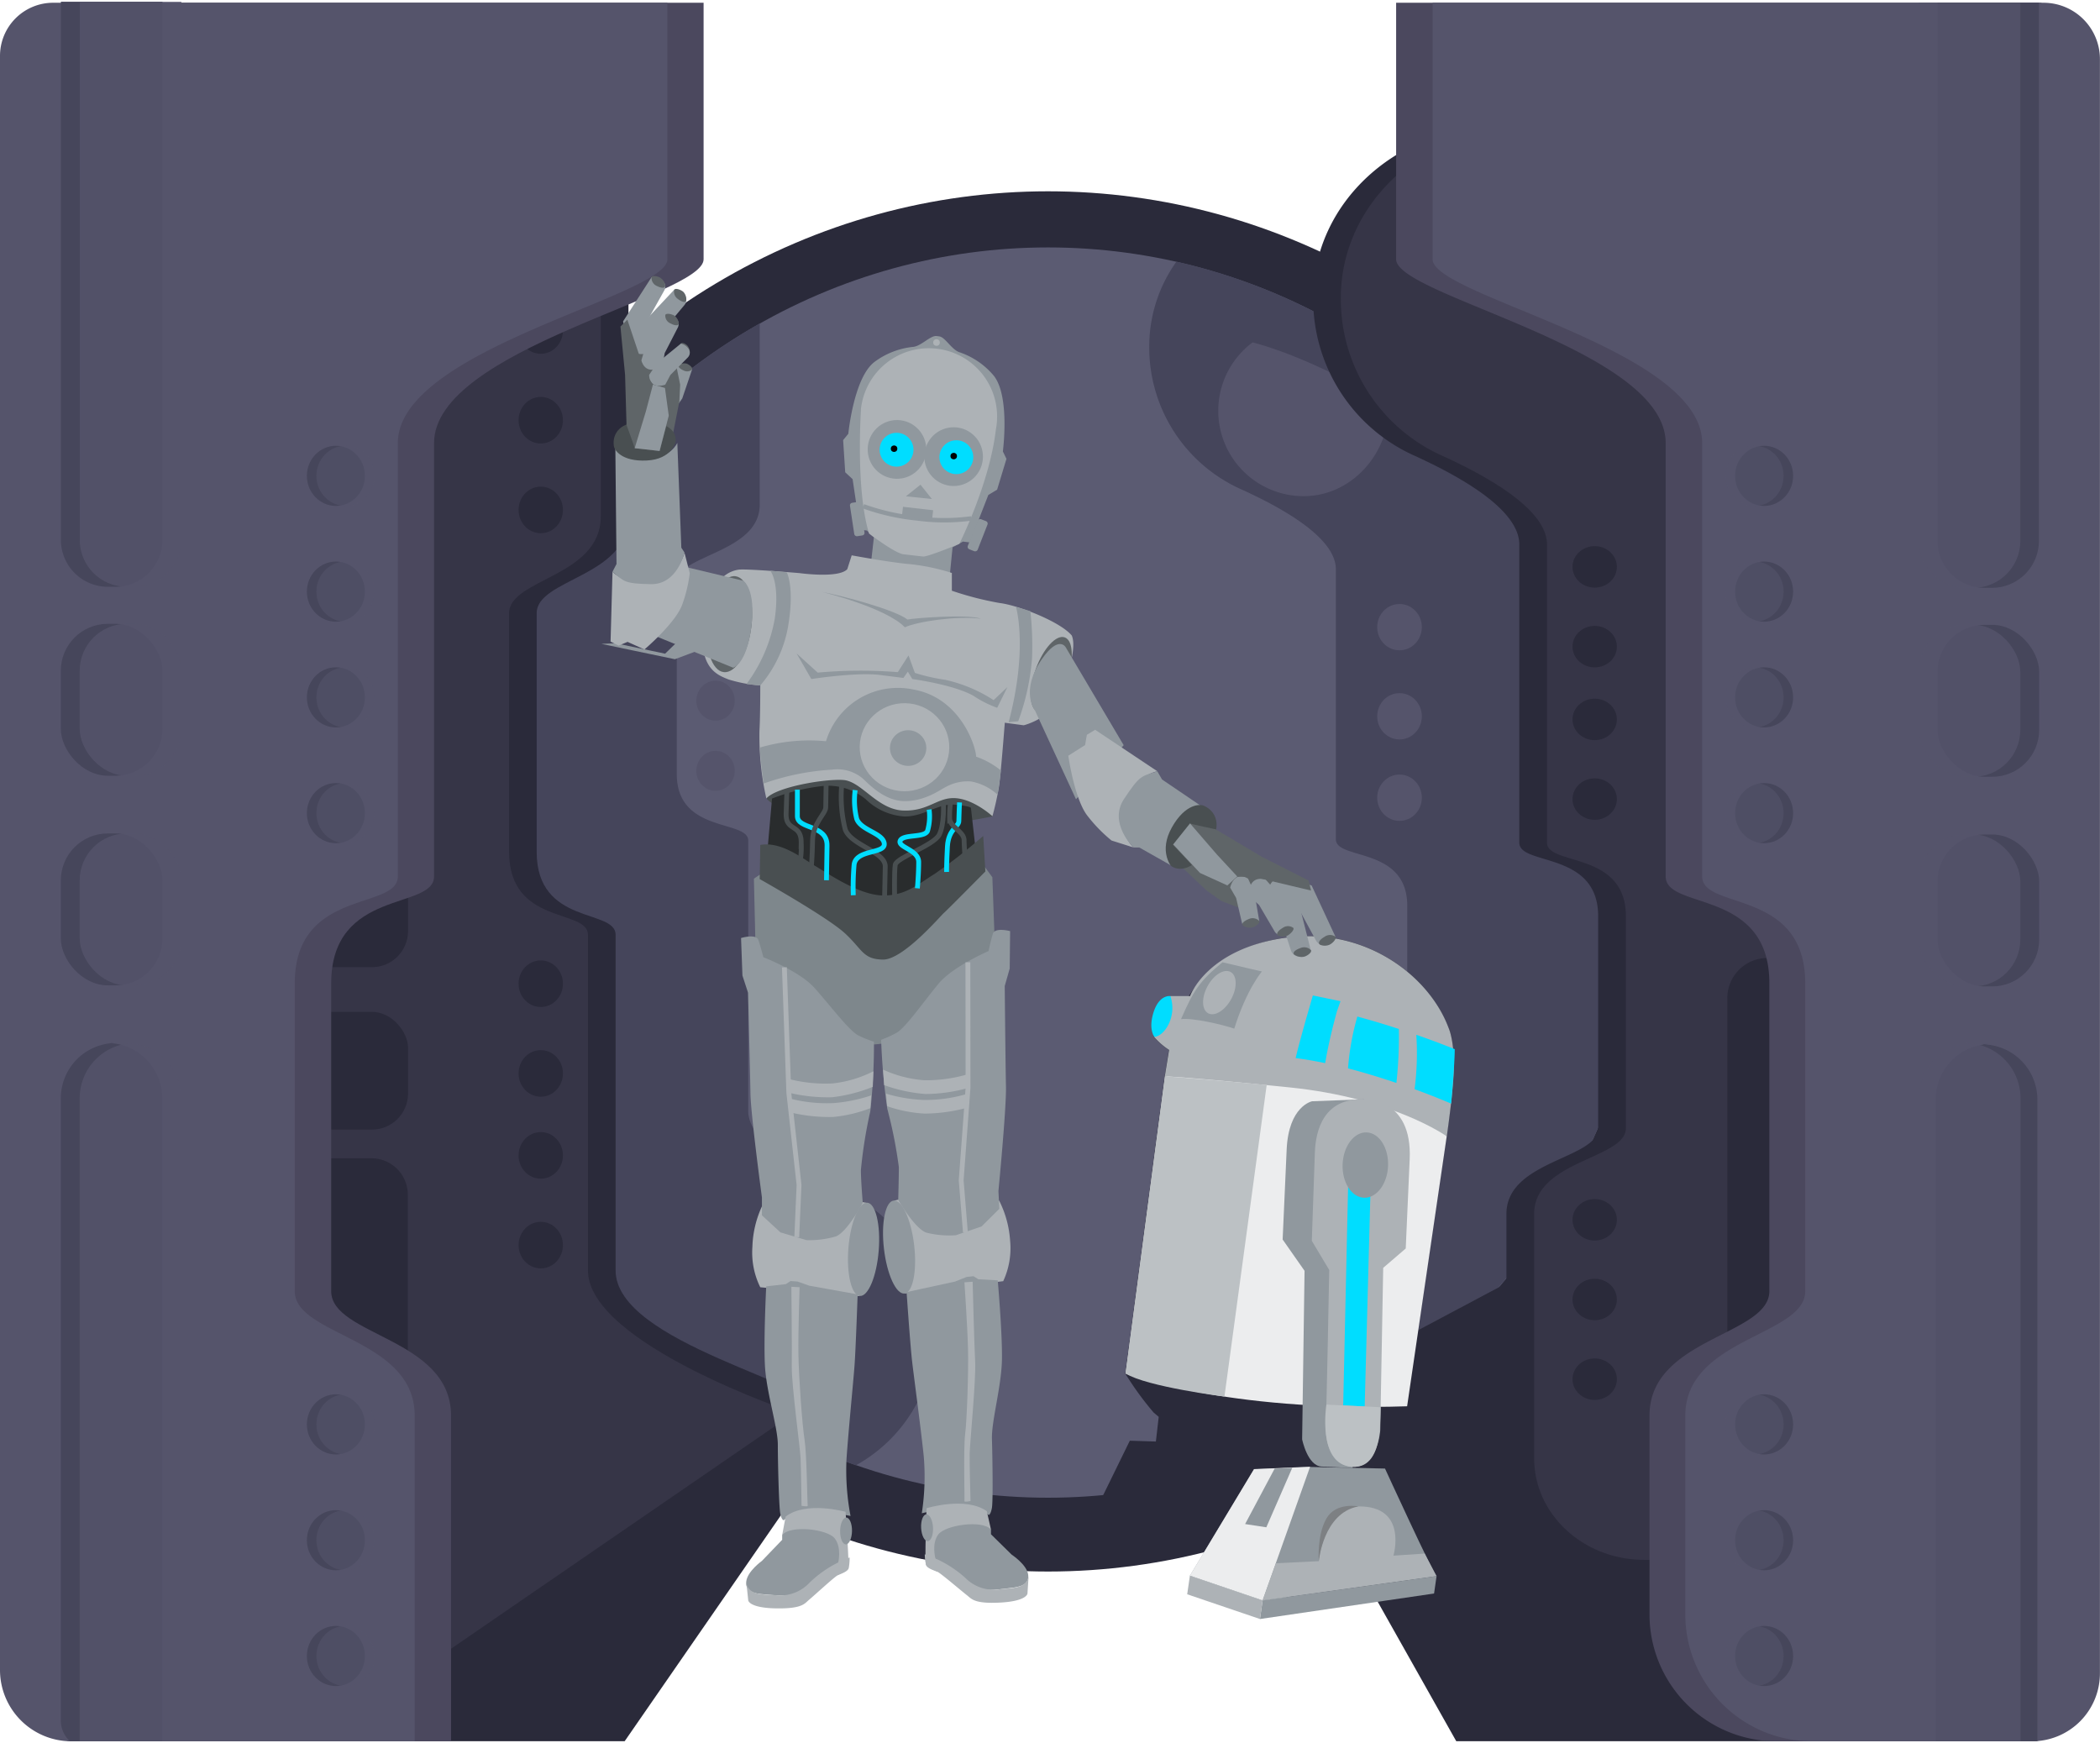 <svg xmlns="http://www.w3.org/2000/svg" viewBox="0 0 303.84 251.69" width="500" height="415">
  <defs>
    <style>
      .cls-1 {
        fill: #2a2a3a;
      }

      .cls-2 {
        fill: #5b5b72;
      }

      .cls-3 {
        fill: #45455b;
      }

      .cls-4 {
        fill: #363547;
      }

      .cls-5 {
        fill: #825333;
      }

      .cls-6 {
        fill: #4b485e;
      }

      .cls-7 {
        fill: #55546b;
      }

      .cls-8 {
        fill: #46465b;
      }

      .cls-9 {
        opacity: 0.57;
      }

      .cls-10 {
        opacity: 0.8;
      }

      .cls-11 {
        fill: #adb2b6;
      }

      .cls-12 {
        fill: #90989e;
      }

      .cls-13 {
        fill: #ecedee;
      }

      .cls-14 {
        fill: #7d8083;
      }

      .cls-15 {
        fill: #0df;
      }

      .cls-16 {
        fill: #bcc1c4;
      }

      .cls-17 {
        fill: #7e878c;
      }

      .cls-18, .cls-21, .cls-23, .cls-24 {
        fill: none;
        stroke-miterlimit: 10;
      }

      .cls-18 {
        stroke: #adb2b6;
      }

      .cls-18, .cls-23, .cls-24 {
        stroke-width: 0.7px;
      }

      .cls-19 {
        fill: #494f51;
      }

      .cls-20 {
        fill: #292c2d;
      }

      .cls-21 {
        stroke: #90989e;
        stroke-width: 0.64px;
      }

      .cls-22 {
        fill: #5f6568;
      }

      .cls-23 {
        stroke: #494f51;
      }

      .cls-24 {
        stroke: #0df;
      }
    </style>
  </defs>
  <g id="Capa_1" data-name="Capa 1">
    <ellipse class="cls-1" cx="151.63" cy="127.28" rx="96.25" ry="99.85"/>
    <ellipse class="cls-2" cx="151.63" cy="126" rx="87.19" ry="90.45"/>
    <path class="cls-3" d="M109.92,72.76V46.55C82.82,61.89,64.44,91.72,64.44,126c0,39.87,24.87,73.72,59.4,85.76a22.16,22.16,0,0,0,11.42-19h0a22.46,22.46,0,0,0-13-20.58c-6.91-3.09-14-7.33-14-11.69V121.38c0-3.07-10.34-1-10.34-9.64V84C97.92,80,109.92,79.78,109.92,72.76Z"/>
    <path class="cls-3" d="M170.21,37.61a21.11,21.11,0,0,0-3.93,12.23h0a22.47,22.47,0,0,0,13,20.57c6.91,3.1,14,7.34,14,11.7v39.07c0,3.07,10.33,1,10.33,9.64v27.76c0,4-12,4.2-12,11.21v32a12.37,12.37,0,0,0,.73,4.17c27.63-15.17,46.46-45.3,46.46-80C238.81,82.66,209.43,46.47,170.21,37.61Z"/>
    <path class="cls-1" d="M90.38,251.68l28.54-41.27v-6.23c0-4.12-29.85-10-29.85-20.61V135c0-3.82-11.42-1.3-11.42-12V88.47c0-5,13.28-5.22,13.28-13.94V34.69c0-9.13-7.14-16.54-15.94-16.54H37.52V251.68Z"/>
    <path class="cls-4" d="M45.78,251.68l69.14-47.5s-29.85-10-29.85-20.61V135c0-3.82-11.41-1.3-11.41-12V88.47c0-5,13.26-5.23,13.26-14V34.69c0-9.13-7.14-16.54-15.94-16.54H33.51V251.68Z"/>
    <ellipse class="cls-1" cx="78.24" cy="179.9" rx="3.21" ry="3.37"/>
    <ellipse class="cls-1" cx="78.24" cy="166.92" rx="3.21" ry="3.37"/>
    <ellipse class="cls-1" cx="78.24" cy="155.06" rx="3.21" ry="3.37"/>
    <ellipse class="cls-1" cx="78.24" cy="142.08" rx="3.21" ry="3.37"/>
    <ellipse class="cls-1" cx="78.24" cy="73.53" rx="3.21" ry="3.37"/>
    <ellipse class="cls-1" cx="78.24" cy="47.57" rx="3.21" ry="3.37"/>
    <ellipse class="cls-1" cx="78.24" cy="60.55" rx="3.21" ry="3.37"/>
    <path class="cls-1" d="M45.49,167.34h8.3A5.25,5.25,0,0,1,59,172.58h0v79.1H40.25v-79.1A5.25,5.25,0,0,1,45.49,167.34Z"/>
    <path class="cls-1" d="M52.89,116.19H46.37A6.15,6.15,0,0,1,40.22,110h0V18H59v92A6.15,6.15,0,0,1,52.89,116.19Z"/>
    <rect class="cls-1" x="40.26" y="122.65" width="18.78" height="17.04" rx="5.23"/>
    <rect class="cls-1" x="40.26" y="146.15" width="18.78" height="17.04" rx="5.23"/>
    <path class="cls-5" d="M132,132.86s.82-.33,1.21-.53a1.06,1.06,0,0,0,.46-1.17c-.14-.38-1.52,0-1.89.43A8.32,8.32,0,0,1,132,132.86Z"/>
    <path class="cls-6" d="M101.8.15V37.27c0,5.32-39,12.92-39,26.59v62.7c0,4.91-14.88,1.68-14.88,15.46v44.56c0,6.46,17.34,6.73,17.34,18v47.11H9.92l-4.71-2V1.29L9.66.15Z"/>
    <path class="cls-7" d="M96.56.15V37.27c0,5.32-39,12.92-39,26.59v62.7c0,4.93-14.91,1.68-14.91,15.46v44.56c0,6.46,17.35,6.73,17.35,18v47.11H10.33A10.32,10.32,0,0,1,0,241.36V7.85A7.69,7.69,0,0,1,7.68.15H96.56Z"/>
    <ellipse class="cls-8" cx="48.6" cy="68.6" rx="4.2" ry="4.35"/>
    <ellipse class="cls-8" cx="48.6" cy="85.35" rx="4.2" ry="4.35"/>
    <ellipse class="cls-8" cx="48.6" cy="100.65" rx="4.2" ry="4.35"/>
    <ellipse class="cls-8" cx="48.6" cy="117.4" rx="4.2" ry="4.35"/>
    <ellipse class="cls-8" cx="48.6" cy="205.84" rx="4.2" ry="4.35"/>
    <ellipse class="cls-8" cx="48.6" cy="239.35" rx="4.2" ry="4.35"/>
    <ellipse class="cls-8" cx="48.6" cy="222.6" rx="4.2" ry="4.35"/>
    <g class="cls-9">
      <ellipse class="cls-7" cx="49.98" cy="68.6" rx="4.2" ry="4.35"/>
      <ellipse class="cls-7" cx="49.98" cy="85.35" rx="4.2" ry="4.35"/>
      <ellipse class="cls-7" cx="49.98" cy="100.65" rx="4.2" ry="4.35"/>
      <ellipse class="cls-7" cx="49.98" cy="117.4" rx="4.2" ry="4.35"/>
      <ellipse class="cls-7" cx="49.98" cy="205.84" rx="4.2" ry="4.35"/>
      <ellipse class="cls-7" cx="49.98" cy="239.35" rx="4.2" ry="4.35"/>
      <ellipse class="cls-7" cx="49.98" cy="222.6" rx="4.2" ry="4.35"/>
    </g>
    <path class="cls-8" d="M8.8,0H23.51V77.85a6.79,6.79,0,0,1-6.8,6.8h-1.1a6.79,6.79,0,0,1-6.8-6.8h0V0Z"/>
    <path class="cls-8" d="M16.64,150.66h-1a8,8,0,0,1,7.84,8.13v92.89H10.13a4,4,0,0,1-1.33-3V158.79A8,8,0,0,1,16.64,150.66Z"/>
    <rect class="cls-8" x="8.8" y="120.34" width="14.71" height="21.98" rx="6.79"/>
    <rect class="cls-8" x="8.8" y="90.01" width="14.71" height="21.98" rx="6.79"/>
    <g class="cls-10">
      <path class="cls-7" d="M11.53,0H26.24V77.85a6.79,6.79,0,0,1-6.8,6.8h-1.1a6.79,6.79,0,0,1-6.8-6.8h0V0Z"/>
      <path class="cls-7" d="M19.37,150.66h-1a8,8,0,0,1,7.84,8.13v92.89H11.53V158.79A8,8,0,0,1,19.37,150.66Z"/>
      <rect class="cls-7" x="11.53" y="120.34" width="14.71" height="21.98" rx="6.79"/>
      <rect class="cls-7" x="11.53" y="90.01" width="14.71" height="21.98" rx="6.79"/>
    </g>
    <path class="cls-7" d="M200.92,58.17c.26,6.81-5,13.1-11.84,13.36a12.35,12.35,0,0,1-7.85-22.24C190.29,51.66,200.92,58.17,200.92,58.17Z"/>
    <polygon class="cls-1" points="183.65 203.66 210.7 251.68 262.21 251.68 218 185.4 183.65 203.66"/>
    <path class="cls-1" d="M200.39,212.23l6.1,16.84-18.31,2.4-10.86-3.24,2.39-4.93-13.79,1.61-9.21-2.9,6.76-13.81,3.77.12.41-3.57-.74-.63a44.6,44.6,0,0,1-4.1-5.64l5.7-43,.61-3.82a10.11,10.11,0,0,1-2.13-1.84,4.21,4.21,0,0,1,0-2.76,10.06,10.06,0,0,1,2.33-3.19l2.1,1.13s3.17-8,14.63-9.59,20.73,5.51,23.53,13.08c0,0,.94,2,.74,6.47s-1.52,12.41-1.52,12.41l-5.25,35.85-2.07,2.16-.09.53s-1.81,1.17-2.74,6.1Z"/>
    <path class="cls-11" d="M169.15,151.66a10.11,10.11,0,0,1-2.13-1.84,10,10,0,0,1,.23-3.69,4.47,4.47,0,0,1,2.09-2.26h2.84s2.42-6.87,13.88-8.45,20.74,5.51,23.54,13.08c0,0,.93,2,.73,6.47-.12,2.66-.62,6.5-1,9.2l-40.8-8.7Z"/>
    <path class="cls-12" d="M207.85,227.79c-.32,0-7.46-15.56-7.46-15.56L189.55,212l-8.11.34-9.29,15.42,10.53,3.58Z"/>
    <polygon class="cls-13" points="189.55 211.97 182.68 231.31 172.16 227.73 181.44 212.31 189.55 211.97"/>
    <polygon class="cls-12" points="186.97 212.13 183.22 220.73 180.15 220.26 184.42 212.24 186.97 212.13"/>
    <path class="cls-11" d="M206.13,224.53l-4.52.3s2.13-7.21-5.07-7.12c-5,.2-5.73,7.92-5.73,7.92l-6.21.3-1.92,5.38,25.17-3.52Z"/>
    <path class="cls-14" d="M196.54,217.71s-3.24-.67-4.63,1.75-1.1,6.17-1.1,6.17S191.45,218.64,196.54,217.71Z"/>
    <polygon class="cls-12" points="207.85 227.79 207.49 230.31 182.3 234 182.68 231.31 207.85 227.79"/>
    <polygon class="cls-11" points="182.3 234 171.77 230.42 172.16 227.73 182.68 231.31 182.3 234"/>
    <path class="cls-13" d="M209.32,164.16s-7.73-5.55-22.76-7.08-18-1.6-18-1.6l-5.7,43s14.28,5.59,40.73,4.74C205,193.59,209.32,164.16,209.32,164.16Z"/>
    <path class="cls-12" d="M197.38,158.8l-7.54.29s-3.4.66-3.68,7l-.58,13,3.17,4.53L188.4,208s.77,3.84,2.81,3.94l4.49.22L196,192.3l1.39-31.08Z"/>
    <path class="cls-11" d="M197.38,158.8s7-.3,6.58,8.7l-.57,12.89-3.26,2.8-.43,23.54s-.35,5.42-4,5.25-4-4.57-3.88-6.32.5-22.16.5-22.16l-2.52-4.22s.33-9.41.44-12.72S191.52,158.6,197.38,158.8Z"/>
    <polygon class="cls-15" points="198.27 172.78 197.45 203.25 194.34 203.1 195.05 171.51 198.27 172.78"/>
    <ellipse class="cls-12" cx="197.55" cy="168.33" rx="4.73" ry="3.29" transform="translate(21.19 358.74) rotate(-87.63)"/>
    <path class="cls-16" d="M199.76,203.36l-7.85-.38s-1.4,8.75,3.8,9C200,212.19,199.65,205.76,199.76,203.36Z"/>
    <path class="cls-16" d="M183.27,156.74l-6.11,45.08s-11.24-1.42-14.32-3.35l5.7-43S178.27,156.22,183.27,156.74Z"/>
    <path class="cls-15" d="M169.34,143.87a5.36,5.36,0,0,1-.18,3.9c-.92,2-2.15,2-2.15,2s-.91-1.17-.07-3.67S169.34,143.87,169.34,143.87Z"/>
    <path class="cls-12" d="M182.58,140.31s-2.22,2.57-4,8.27c-1.67-.57-5.86-1.57-7.7-1.38,1.75-4,2.62-5.46,6-8.22C179.47,139.6,182.58,140.31,182.58,140.31Z"/>
    <ellipse class="cls-11" cx="176.42" cy="143.37" rx="3.4" ry="1.95" transform="translate(-33.75 230) rotate(-61.5)"/>
    <path class="cls-15" d="M196.39,146.83c1.53.42,3.58,1,6,1.8a61.69,61.69,0,0,1-.35,7.81c-2.13-.72-4.53-1.47-7-2.11A36.78,36.78,0,0,1,196.39,146.83Z"/>
    <path class="cls-15" d="M191.73,153.57c-1.43-.3-2.86-.55-4.27-.73.58-2.57,2.49-9.06,2.49-9.06l4,.83-.51,1.45S192.36,149.83,191.73,153.57Z"/>
    <path class="cls-15" d="M204.92,149.47c1.75.61,3.62,1.3,5.56,2.08,0,2.26-.52,7.88-.52,7.88s-2.1-.92-5.29-2.09A40.59,40.59,0,0,0,204.92,149.47Z"/>
    <ellipse class="cls-7" cx="103.53" cy="90.03" rx="2.78" ry="2.89"/>
    <ellipse class="cls-7" cx="103.53" cy="101.13" rx="2.78" ry="2.89"/>
    <ellipse class="cls-7" cx="103.53" cy="111.28" rx="2.78" ry="2.89"/>
    <ellipse class="cls-7" cx="202.49" cy="90.49" rx="3.23" ry="3.35"/>
    <ellipse class="cls-7" cx="202.49" cy="103.39" rx="3.23" ry="3.35"/>
    <ellipse class="cls-7" cx="202.49" cy="115.17" rx="3.23" ry="3.35"/>
    <path class="cls-1" d="M217,18c-14.89,0-27,11.12-27,24.84h0a24.81,24.81,0,0,0,14.4,22.73C212,69,219.82,73.7,219.82,78.52v43.15c0,3.39,11.41,1.16,11.41,10.64V163c0,4.44-13.27,4.63-13.27,12.38v35.37c0,8.11,7.14,14.69,15.94,14.69h37.51V18Z"/>
    <path class="cls-4" d="M221,18c-14.89,0-27,11.12-27,24.84h0a24.81,24.81,0,0,0,14.4,22.73C216,69,223.83,73.7,223.83,78.52v43.15c0,3.39,11.41,1.16,11.41,10.64V163c0,4.44-13.27,4.63-13.27,12.38v35.37c0,8.11,7.13,14.69,15.94,14.69h37.5V18Z"/>
    <ellipse class="cls-1" cx="230.73" cy="81.77" rx="3.21" ry="3"/>
    <ellipse class="cls-1" cx="230.73" cy="93.31" rx="3.21" ry="3"/>
    <ellipse class="cls-1" cx="230.73" cy="103.84" rx="3.21" ry="3"/>
    <ellipse class="cls-1" cx="230.73" cy="115.37" rx="3.21" ry="3"/>
    <ellipse class="cls-1" cx="230.73" cy="176.24" rx="3.21" ry="3"/>
    <ellipse class="cls-1" cx="230.73" cy="199.3" rx="3.21" ry="3"/>
    <ellipse class="cls-1" cx="230.73" cy="187.77" rx="3.21" ry="3"/>
    <path class="cls-1" d="M263.73,92.93h-8.9A4.94,4.94,0,0,1,249.89,88h0V18h18.84V88a4.94,4.94,0,0,1-4.94,4.94Z"/>
    <path class="cls-1" d="M255.73,138.36h7.19a5.8,5.8,0,0,1,5.8,5.8v81.37h-18.8V144.16a5.8,5.8,0,0,1,5.8-5.8Z"/>
    <rect class="cls-1" x="249.94" y="117.49" width="18.78" height="15.13" rx="4.93"/>
    <rect class="cls-1" x="249.94" y="96.61" width="18.78" height="15.13" rx="4.93"/>
    <path class="cls-6" d="M202,.15V37.27c0,5.32,39,12.92,39,26.59v62.7C241,131.49,256,128.24,256,142v44.56c0,6.46-17.34,6.73-17.34,18v28.74h0A18.36,18.36,0,0,0,257,251.69h37a4.6,4.6,0,0,0,4.61-4.61V1.63L295.26.15Z"/>
    <path class="cls-7" d="M207.28.15V37.27c0,5.32,39,12.92,39,26.59v62.7c0,4.93,14.91,1.68,14.91,15.46v44.56c0,6.46-17.35,6.73-17.35,18v28.74h0a18.36,18.36,0,0,0,18.37,18.37H294a9.83,9.83,0,0,0,9.83-9.83V8.31A8.16,8.16,0,0,0,295.68.15h-88.4Z"/>
    <ellipse class="cls-8" cx="255.24" cy="68.6" rx="4.2" ry="4.35"/>
    <ellipse class="cls-8" cx="255.24" cy="85.35" rx="4.2" ry="4.35"/>
    <ellipse class="cls-8" cx="255.24" cy="100.65" rx="4.2" ry="4.35"/>
    <ellipse class="cls-8" cx="255.24" cy="117.4" rx="4.2" ry="4.35"/>
    <ellipse class="cls-8" cx="255.24" cy="205.84" rx="4.2" ry="4.35"/>
    <ellipse class="cls-8" cx="255.24" cy="239.35" rx="4.2" ry="4.35"/>
    <ellipse class="cls-8" cx="255.24" cy="222.6" rx="4.2" ry="4.35"/>
    <g class="cls-9">
      <ellipse class="cls-7" cx="253.86" cy="68.6" rx="4.2" ry="4.35"/>
      <ellipse class="cls-7" cx="253.86" cy="85.35" rx="4.2" ry="4.35"/>
      <ellipse class="cls-7" cx="253.86" cy="100.65" rx="4.2" ry="4.35"/>
      <ellipse class="cls-7" cx="253.86" cy="117.4" rx="4.2" ry="4.35"/>
      <ellipse class="cls-7" cx="253.86" cy="205.84" rx="4.2" ry="4.35"/>
      <ellipse class="cls-7" cx="253.86" cy="239.35" rx="4.2" ry="4.35"/>
      <ellipse class="cls-7" cx="253.86" cy="222.6" rx="4.2" ry="4.35"/>
    </g>
    <path class="cls-8" d="M288.23,84.8h-1.1a6.79,6.79,0,0,1-6.8-6.8V.15H295V78a6.79,6.79,0,0,1-6.8,6.8Z"/>
    <path class="cls-8" d="M286.92,150.81h1a8,8,0,0,0-7.84,8.14v92.73h14.7V159a8,8,0,0,0-7.86-8.14Z"/>
    <rect class="cls-8" x="280.33" y="120.49" width="14.71" height="21.98" rx="6.79"/>
    <rect class="cls-8" x="280.33" y="90.16" width="14.71" height="21.98" rx="6.79"/>
    <g class="cls-10">
      <path class="cls-7" d="M285.51,84.8h-1.1a6.79,6.79,0,0,1-6.8-6.8V.15h14.7V78a6.79,6.79,0,0,1-6.8,6.8Z"/>
      <path class="cls-7" d="M284.47,150.66h1a8,8,0,0,0-7.84,8.13v92.89h14.71V158.79a8,8,0,0,0-7.87-8.13Z"/>
      <rect class="cls-7" x="277.6" y="120.49" width="14.71" height="21.98" rx="6.79"/>
      <rect class="cls-7" x="277.6" y="90.16" width="14.71" height="21.98" rx="6.79"/>
    </g>
    <polygon class="cls-17" points="110.1 126.19 109.08 126.88 109.37 139.29 122.58 149.85 126.49 150.87 129.42 150.57 137.62 142.2 144.02 138.68 143.58 126.68 142.49 125.19 132.59 130.16 125.22 131.14 114.38 126.27 110.1 126.19"/>
    <path class="cls-11" d="M144.57,173.47a15.06,15.06,0,0,1,1.58,5.8,11.31,11.31,0,0,1-1,5.85l-14.28,1.78a14.26,14.26,0,0,0,1-7.16,17.42,17.42,0,0,0-2.5-6.27l1.16-.3Z"/>
    <path class="cls-12" d="M146.15,134.47s-2.2-.59-2.5.39-.62,2.5-.62,2.5-5.13,2.2-7.21,4.69-4.84,6.47-6.12,7.14a15.12,15.12,0,0,1-2.21,1,90.36,90.36,0,0,0,.89,10,65.45,65.45,0,0,1,1.67,8.43c0,1.57-.09,4.75-.09,4.75s2.39,4.16,4.08,4.73a13.58,13.58,0,0,0,4.26.37l3.71-1.26,2.58-2.56-.13-2.57s1.16-12,1.09-15.1-.18-14.57-.18-14.57l.72-2.52Z"/>
    <polyline class="cls-18" points="140.04 138.98 140.06 157.15 139.07 170.53 139.68 178.06"/>
    <path class="cls-11" d="M127.92,156.75a22.8,22.8,0,0,0,6,1.29,23.63,23.63,0,0,0,6.2-.89v-2a21.34,21.34,0,0,1-6.35.9,17.32,17.32,0,0,1-6-1.54Z"/>
    <path class="cls-11" d="M128.36,159.8a19.53,19.53,0,0,0,5.4,1.07A23.63,23.63,0,0,0,140,160v-2a21.4,21.4,0,0,1-6.36.9,22.35,22.35,0,0,1-5.44-.91Z"/>
    <ellipse class="cls-12" cx="130.08" cy="180.18" rx="2.2" ry="6.77" transform="translate(-19.96 16.25) rotate(-6.64)"/>
    <path class="cls-12" d="M144.36,185s.66,7.46.61,11.36-1.53,9-1.45,11.59.17,8.94,0,9.94-.46,1.07-.46,1.07a5.76,5.76,0,0,0-4.12-1.18,40.19,40.19,0,0,0-5.57.92,34.86,34.86,0,0,0,.28-8.29c-.43-4.09-1.39-11.22-1.67-13.6s-.81-10.11-.81-10.11l7-1.52,1.68-.67,1-.11.7.44Z"/>
    <path class="cls-11" d="M140.73,185.2s.22,8.89.36,11.54-.76,11.76-.79,13.27.12,6.92.12,6.92-.93.2-.88,0-.16-7.59.1-9.64.5-9,.42-12.3-.52-9.71-.52-9.71Z"/>
    <path class="cls-11" d="M142.78,218.4l.6,2.65s-3.27-.6-4.36-.25-3.44,2.25-3.48,3.36.1,3,.1,3-1.44-.61-1.66-1,.08-8.19.08-8.19S139.72,216.22,142.78,218.4Z"/>
    <ellipse class="cls-12" cx="134.13" cy="220.79" rx="0.86" ry="1.94" transform="translate(-11.74 7.58) rotate(-3.1)"/>
    <path class="cls-12" d="M143.38,221.05v.69l3,2.95s2.17,1.42,2.38,2.88-1.18,1.8-2.54,1.94-3.37.54-4.54.05-6.31-4.21-6.31-4.21-.65-2.22.39-3.59S142.13,219.62,143.38,221.05Z"/>
    <path class="cls-11" d="M148.82,227.86l-.16,2.46s-.08,1.09-3.92,1.3-4.18-.56-4.86-1.08-3.77-3.17-4.24-3.37-1.5-.48-1.66-1a7.89,7.89,0,0,1-.18-1.53l1.87.75a16.5,16.5,0,0,1,4,2.66,5.78,5.78,0,0,0,4.83,1.67C146.23,229.47,148.43,229.71,148.82,227.86Z"/>
    <path class="cls-19" d="M110.92,115.29s1.58,2.58,13,3.63a64.71,64.71,0,0,0,19.73-1.06s-1.17-4.41-13.12-6.09S111.64,112.33,110.92,115.29Z"/>
    <path class="cls-20" d="M111.08,122.35l.62-7.06a29.51,29.51,0,0,1,7.46-1.83,8.58,8.58,0,0,1,6.11,1.94,8.82,8.82,0,0,0,5.51,2.48c2.75.09,4.95-1.88,7.21-1.71s2.49.46,2.49.46l.62,5.53s-4.12,8.54-12.3,8.23-16.32-7.1-16.49-7.19S111.08,122.35,111.08,122.35Z"/>
    <path class="cls-12" d="M137.45,82.69A16.75,16.75,0,0,1,126,81.38l.49-4.32,11.39,1.31Z"/>
    <path class="cls-12" d="M139.32,78.11l1,.12L143,71.36l1.27-.76,1.35-4.46-.52-1.07s1.07-8.07-1.35-11a11.06,11.06,0,0,0-4.86-3.33c-1.18-.33-2.12-2.22-3-2.32l-.39-.05c-.91-.1-2.26,1.53-3.48,1.58a11.28,11.28,0,0,0-5.5,2.17c-3,2.28-3.78,10.39-3.78,10.39l-.75.92.3,4.65,1.07,1,1.09,7.31,1,.12s2.82,3.18,5.23,3.45S134.92,80.73,139.32,78.11Z"/>
    <path class="cls-11" d="M144.16,61.47A9.88,9.88,0,1,0,124.56,59l0,.24s-.76,11.39,1.18,17.71c1.44,1.08,4,2.89,5,3l2.81.32c.65.08,5.25-1.83,5.25-1.83s4.39-8.73,5.29-16.56h0Z"/>
    <path class="cls-21" d="M124.92,73a32.23,32.23,0,0,0,7.82,1.76,29,29,0,0,0,7.78,0"/>
    <rect class="cls-12" x="132.07" y="71.81" width="1.36" height="4.39" transform="translate(44.11 197.46) rotate(-83.46)"/>
    <polygon class="cls-12" points="134.83 71.95 133.18 69.88 131.07 71.56 134.83 71.95"/>
    <ellipse class="cls-12" cx="129.77" cy="64.77" rx="4.25" ry="4.24" transform="translate(62.42 193.22) rotate(-88.85)"/>
    <circle class="cls-15" cx="129.72" cy="64.82" r="2.45"/>
    <ellipse class="cls-12" cx="137.98" cy="65.82" rx="4.25" ry="4.24" transform="translate(69.76 202.63) rotate(-89)"/>
    <circle class="cls-15" cx="138.37" cy="65.9" r="2.45"/>
    <circle cx="129.36" cy="64.67" r="0.47"/>
    <circle cx="137.99" cy="65.74" r="0.47"/>
    <rect class="cls-12" x="123.28" y="72.42" width="1.5" height="4.89" rx="0.36" transform="translate(-9.82 19.43) rotate(-8.62)"/>
    <rect class="cls-12" x="139.12" y="76.42" width="4.67" height="1.53" rx="0.37" transform="translate(18.12 180.9) rotate(-68.68)"/>
    <circle class="cls-11" cx="135.5" cy="49.31" r="0.48"/>
    <path class="cls-11" d="M122.59,82.1l.64-2s5.71,1.06,8.49,1.28a30.66,30.66,0,0,1,6,1.27v2.57A45.93,45.93,0,0,0,144.64,87c2.6.3,8.73,2.67,10.43,4.7.67,1.58-.27,4.84-1.57,8.53-1.21,3.44-5.38,4.46-5.38,4.46l-2.74-.37s-.56,7.38-.85,9.29a42.94,42.94,0,0,1-.94,4.24s-2.57-2.39-5.26-2.61-3.94,1.93-7.67,1.78-6-4.2-8.61-4.41-9.75,1-11.17,2.67a41.07,41.07,0,0,1-1-9.76c.13-2.25.12-6.6.12-6.6a20.43,20.43,0,0,1-4.59-.86c-1.56-.64-4.49-1.56-3.6-8.24s4-7.5,5.09-7.65,8.76.5,8.76.5S121.35,83.47,122.59,82.1Z"/>
    <ellipse class="cls-22" cx="105.55" cy="90.06" rx="6.99" ry="3.18" transform="translate(3.35 183.9) rotate(-83.03)"/>
    <ellipse class="cls-22" cx="152.1" cy="97.34" rx="5.72" ry="2.38" transform="translate(8.71 207.11) rotate(-70.05)"/>
    <path class="cls-12" d="M111.45,82.32s1.4,1.69.65,6.93a22.36,22.36,0,0,1-4.1,9.48l2,.2a17.83,17.83,0,0,0,4.08-8.87c.87-5.51-.25-7.5-.25-7.5Z"/>
    <path class="cls-12" d="M118.92,85.39s9.23,2.25,12,5.12c1.75-.82,7.52-1.69,11-1.24-1.92-.69-9.65-.09-10.62.12C129.53,88,122.12,86,118.92,85.39Z"/>
    <path class="cls-12" d="M115.25,94.29,117.39,98s6.39-1,9.86-.6l3.46.44.64-.91L132,98s6,.8,8.87,2.44a15.59,15.59,0,0,0,3.41,1.72l1.48-3-2,1.89a21.29,21.29,0,0,0-7-2.94,27.37,27.37,0,0,1-4.39-1l-.92-2.53L129.9,97a69,69,0,0,0-11.59.07Z"/>
    <path class="cls-12" d="M109.92,107.92a25.27,25.27,0,0,1,9.59-.92,10.86,10.86,0,0,1,12.72-7.47c6.81,1.24,9,8.35,9,9.7a11.85,11.85,0,0,1,3.59,2c-.13,1.19-.48,3.51-.48,3.51a7.75,7.75,0,0,0-3.83-1.92,6.5,6.5,0,0,0-3.64.78c-.74.34-3,2.11-6.06,2.06s-5.4-2.8-6.08-3.35a5.7,5.7,0,0,0-4.34-1.2,35.5,35.5,0,0,0-9.88,2C110.17,111.17,109.92,107.92,109.92,107.92Z"/>
    <ellipse class="cls-11" cx="130.87" cy="107.87" rx="6.37" ry="6.48" transform="translate(20.73 236.83) rotate(-89)"/>
    <ellipse class="cls-12" cx="131.39" cy="107.97" rx="2.58" ry="2.63" transform="translate(20.81 237.18) rotate(-88.85)"/>
    <path class="cls-12" d="M147,87.57s1.78,5.92-1.06,16.67l1.38-.13a34,34,0,0,0,2-9.08,46.24,46.24,0,0,0-.24-6.86Z"/>
    <path class="cls-22" d="M98.51,49.47a1.06,1.06,0,0,0,.28,1.2c.58.57,1,.58,1,.23a1.41,1.41,0,0,0-.23-1C99.37,49.58,98.72,49.2,98.51,49.47Z"/>
    <path class="cls-12" d="M97.51,59.11l1.2-1.7,1.43-4.21a1.91,1.91,0,0,0-1.08-.77,1,1,0,0,0-1.15.53L96.44,56.2l-1,1.21S95.4,59.87,97.51,59.11Z"/>
    <path class="cls-22" d="M100.14,53.2a1.06,1.06,0,0,1-1.22.16c-.75-.33-.9-.71-.59-.86a1.39,1.39,0,0,1,1-.14C99.68,52.47,100.26,52.92,100.14,53.2Z"/>
    <path class="cls-12" d="M99.44,81.84l8.12,1.94s1.85,1.21,1.15,6.67-2.63,5.91-2.63,5.91l-11.54-4.7Z"/>
    <polyline class="cls-12" points="100.85 93.93 97.65 95.13 87.01 92.91 89.08 92.82 96.23 94.33 98.42 92.2"/>
    <polygon class="cls-22" points="91.07 48.89 92.65 47.44 95.37 52.5 96.08 53.43 97.91 52.96 98.41 55.41 98.29 57.86 97.2 63.39 95.43 65 93.64 63.52 90.55 52.49 91.07 48.89"/>
    <path class="cls-12" d="M90.54,48.32l-.39-2.07,4.12-6.39a2.1,2.1,0,0,1,1.49.43,1.11,1.11,0,0,1,.37,1.45l-3.21,5.73-.35,1.86S91.39,50.84,90.54,48.32Z"/>
    <path class="cls-22" d="M94.27,39.86A1.26,1.26,0,0,0,95,41.11c.86.44,1.32.3,1.23-.1a1.54,1.54,0,0,0-.6-1C95.3,39.73,94.43,39.54,94.27,39.86Z"/>
    <path class="cls-11" d="M93.24,93.72s4.58-3.87,5.5-6.58a20.61,20.61,0,0,0,1.06-4.45l-.77-3s-.89,3.89-4.75,4.33-5.66-1.55-5.66-1.55l-.28,10.11,1.17.58,1.29-.54Z"/>
    <path class="cls-12" d="M88.62,82.47l.58-1.12-.17-17s1.31,1.66,4.64,1.72S98,63.83,98,63.83L98.58,79l.45.68s-1,4.66-4.85,4.59S90.34,83.91,88.62,82.47Z"/>
    <path class="cls-19" d="M88.8,64.14s-.6-3.45,4.47-3.36,4.47,2.85,4.47,2.85-.46,2.56-4.15,2.75S88.79,64.81,88.8,64.14Z"/>
    <path class="cls-12" d="M93.92,54l1.16-1.73,3.43-2.8a1.88,1.88,0,0,1,1.1.73,1,1,0,0,1-.08,1.26L97,54l-.75,1.41S94,56.25,93.92,54Z"/>
    <path class="cls-12" d="M91.26,49.4l1.1-2.2,5.2-5.54a2.15,2.15,0,0,1,1.4.7,1.12,1.12,0,0,1,.1,1.49l-4.18,5-.67,1.77S91.64,52,91.26,49.4Z"/>
    <path class="cls-22" d="M97.56,41.66A1.26,1.26,0,0,0,98.07,43c.77.59,1.24.54,1.23.12A1.61,1.61,0,0,0,98.89,42C98.6,41.72,97.78,41.38,97.56,41.66Z"/>
    <path class="cls-12" d="M92.79,51.92l.68-2.29,2.79-4.31a2.1,2.1,0,0,1,1.45.43,1.09,1.09,0,0,1,.35,1.42l-1.88,3.65-.34,1.82S93.61,54.39,92.79,51.92Z"/>
    <path class="cls-22" d="M96.26,45.32A1.22,1.22,0,0,0,97,46.54c.83.44,1.28.31,1.2-.09a1.66,1.66,0,0,0-.58-1C97.26,45.2,96.41,45,96.26,45.32Z"/>
    <path class="cls-22" d="M91.83,64.6c0-.17-1.18-3.35-1.18-3.35L90.44,54l-.67-7,1-1,2.57,7.66,1.15,1.76,1.74.49.55,4L95.45,65Z"/>
    <polygon class="cls-12" points="91.83 64.6 93.45 59.27 94.47 55.39 96.21 55.88 96.76 59.89 95.43 65 91.83 64.6"/>
    <path class="cls-12" d="M162.58,107.57l-8.4-14.19s-1-1.76-3.41,1.7c-3.27,4.72-1,7.52-1,7.52l5.91,12.79Z"/>
    <polygon class="cls-22" points="186.86 127.2 187.27 129.47 181.12 129.03 179.88 129.15 179.25 131.08 176.74 130.13 174.59 128.61 170.2 124.45 169.75 121.93 172.12 121.15 183.89 124.66 186.86 127.2"/>
    <path class="cls-12" d="M187.68,127.05l2.1.83,3.44,7.4a2.31,2.31,0,0,1-1.25,1.11,1.21,1.21,0,0,1-1.53-.5l-3.35-6.17-1.5-1.39S184.92,126.38,187.68,127.05Z"/>
    <path class="cls-22" d="M193.22,135.28a1.35,1.35,0,0,0-1.56,0c-.9.53-1,1-.62,1.18a1.74,1.74,0,0,0,1.27,0C192.75,136.29,193.42,135.61,193.22,135.28Z"/>
    <path class="cls-11" d="M154.57,109.09s.89,6.38,2.82,8.76a21.9,21.9,0,0,0,3.43,3.51l3.15,1s-3-3-1.21-6.78,4.69-4.24,4.69-4.24l-9-6-1.2.73-.25,1.48Z"/>
    <path class="cls-12" d="M167.45,111.35l.68,1.18,5.89,4s-2.25.23-4.22,3.22-.43,5.18-.43,5.18l-4.53-2.56H164s-3.67-3.53-1.38-7S165.13,112.07,167.45,111.35Z"/>
    <path class="cls-19" d="M174.32,116.4s3.48,1.43.49,6-5.35,2.66-5.35,2.66-1.85-2.13.09-5.59S173.72,116,174.32,116.4Z"/>
    <path class="cls-12" d="M180.58,126.88l.91,2,.71,4.15a1.54,1.54,0,0,1-1.17.54,2,2,0,0,1-1.31-.18l-.87-3.72-.86-1.49S178.51,125.64,180.58,126.88Z"/>
    <path class="cls-12" d="M186.29,127.08l1.36,2.26,2,7.9a2.29,2.29,0,0,1-1.43.87,1.2,1.2,0,0,1-1.41-.77l-2.19-6.68L183.4,129S183.68,125.92,186.29,127.08Z"/>
    <path class="cls-22" d="M189.69,137.24a1.35,1.35,0,0,0-1.53-.32c-1,.35-1.2.81-.81,1a1.75,1.75,0,0,0,1.24.27C189,138.15,189.83,137.6,189.69,137.24Z"/>
    <path class="cls-12" d="M183.12,127l1.69,1.93,2.31,5A2.27,2.27,0,0,1,185.9,135a1.18,1.18,0,0,1-1.49-.5l-2.23-3.8-1.45-1.35S180.42,126.35,183.12,127Z"/>
    <path class="cls-22" d="M187.12,134a1.29,1.29,0,0,0-1.52,0c-.87.51-1,1-.6,1.14a1.64,1.64,0,0,0,1.23,0C186.66,134.94,187.32,134.28,187.12,134Z"/>
    <path class="cls-22" d="M182.19,133a1.33,1.33,0,0,0-1.5-.28c-.94.37-1.15.83-.77,1a1.74,1.74,0,0,0,1.22.23C181.58,133.89,182.33,133.34,182.19,133Z"/>
    <path class="cls-22" d="M172.18,118.89c.15.1,3.71.85,3.71.85l6.72,4,6.73,3.41.35,1.45-8.42-2H179l-1.43,1.3-4-1.8-3.87-4.13Z"/>
    <polygon class="cls-12" points="172.18 118.89 176.09 123.41 179.01 126.56 177.58 127.86 173.63 126.06 169.75 121.93 172.18 118.89"/>
    <path class="cls-19" d="M110,122l-.08,4.94s9.72,5.46,12.3,7.82,2.6,3.78,5.52,3.83,8.32-6.31,8.83-6.75,6-6,6-6l-.31-5.14a80.26,80.26,0,0,1-7,5.47c-2.45,1.52-4.24,3.2-7.56,3.14s-7.55-2.95-9.64-4.2S113,121.47,110,122Z"/>
    <path class="cls-23" d="M113.85,114.33s-.09,2.38-.11,3.26c0,2.53,2.23,1.28,2.18,4.16a12.07,12.07,0,0,1-.34,3.54"/>
    <path class="cls-24" d="M115.37,114v3.84c0,1.94,4.35,1.17,4.29,4.27l-.08,5"/>
    <path class="cls-23" d="M119.53,113.22l-.06,3.36c0,.88-1.86,2.27-1.9,4.72s-.2,4.12-.2,4.12"/>
    <path class="cls-23" d="M121.77,113.47a19.52,19.52,0,0,0,.52,6.28c.82,2.31,5.83,3.21,5.79,5.38s-.1,4.65-.1,4.65"/>
    <path class="cls-23" d="M129.44,129.75c0-.08-.08-3.85.09-4.88s5.58-2.81,6.36-4.34.61-4.54.61-4.54"/>
    <path class="cls-24" d="M138.83,115.85s-.09,1.9-.1,2.71-1.51,1.16-1.65,3.66-.12,3.69-.12,3.69"/>
    <path class="cls-23" d="M139.64,124.09c0-.1-.12-1.52-.15-2.79s-2.06-1.88-2.09-3.14a14.56,14.56,0,0,1,.14-2.38"/>
    <path class="cls-24" d="M123.73,114.07a11.38,11.38,0,0,0,.21,4.11c.54,1.71,3.84,2.09,4,3.63s-4.17.78-4.37,3.12a37.17,37.17,0,0,0-.11,4.35"/>
    <path class="cls-24" d="M134.43,116.88a7.47,7.47,0,0,1-.24,3.12c-.49,1-3.51.41-3.94,1.38s2.67,1.31,2.67,3.09-.19,3.81-.19,3.81"/>
    <path class="cls-11" d="M110.23,174.32a15,15,0,0,0-1.37,5.85A11.34,11.34,0,0,0,110,186l14.38,1.28a14.28,14.28,0,0,1-1.22-7.12,17.39,17.39,0,0,1,2.27-6.36l-1.17-.25Z"/>
    <path class="cls-12" d="M107.22,135.47s2.18-.67,2.51.29.72,2.49.72,2.49,5.2,2,7.37,4.41,5.08,6.29,6.38,6.91a15.08,15.08,0,0,0,2.25.9,89.15,89.15,0,0,1-.53,10.07,67.75,67.75,0,0,0-1.36,8.5c0,1.56.27,4.74.27,4.74s-2.24,4.24-3.91,4.87a13.53,13.53,0,0,1-4.24.53l-3.76-1.12-2.68-2.47V173s-1.61-11.92-1.66-15.05-.35-14.57-.35-14.57l-.81-2.48Z"/>
    <polyline class="cls-18" points="113.49 139.71 114.13 157.87 115.61 171.2 115.28 178.75"/>
    <path class="cls-11" d="M126.28,157a22.34,22.34,0,0,1-5.91,1.51,24.26,24.26,0,0,1-6.24-.66l-.06-2a21.42,21.42,0,0,0,6.38.66,17.09,17.09,0,0,0,5.92-1.76Z"/>
    <path class="cls-11" d="M125.92,160.09a20.14,20.14,0,0,1-5.36,1.27,23.76,23.76,0,0,1-6.23-.67l-.07-2a21.42,21.42,0,0,0,6.38.66,22.72,22.72,0,0,0,5.41-1.11Z"/>
    <ellipse class="cls-12" cx="124.95" cy="180.51" rx="6.77" ry="2.2" transform="translate(-64.89 290.78) rotate(-85.46)"/>
    <path class="cls-12" d="M110.86,185.87s-.38,7.48-.19,11.38,1.87,9,1.87,11.52.16,8.95.35,9.94.5,1,.5,1a5.82,5.82,0,0,1,4.08-1.34,40.31,40.31,0,0,1,5.59.72,35.27,35.27,0,0,1-.58-8.27c.28-4.1,1-11.27,1.17-13.66s.44-10.13.44-10.13l-7-1.26-1.71-.6-1-.07-.69.45Z"/>
    <path class="cls-11" d="M114.5,185.93s.1,8.89.06,11.54,1.2,11.72,1.27,13.23.14,6.92.14,6.92.94.17.89,0-.13-7.59-.46-9.63-.83-9-.88-12.28.17-9.72.17-9.72Z"/>
    <path class="cls-11" d="M113.67,219.18l-.5,2.67s3.24-.72,4.34-.41,3.53,2.12,3.6,3.23,0,3,0,3,1.41-.66,1.61-1-.38-8.18-.38-8.18S116.65,216.88,113.67,219.18Z"/>
    <ellipse class="cls-12" cx="122.41" cy="221.26" rx="1.94" ry="0.86" transform="translate(-100.95 339.79) rotate(-89)"/>
    <path class="cls-12" d="M113.17,221.85v.69l-2.93,3.05s-2.11,1.5-2.27,3,1.24,1.75,2.61,1.84,3.39.42,4.54-.11,6.15-4.44,6.15-4.44.56-2.24-.52-3.57S114.37,220.37,113.17,221.85Z"/>
    <path class="cls-11" d="M108,228.85l.26,2.46s.11,1.08,4,1.15,4.16-.72,4.82-1.26,3.65-3.3,4.11-3.52,1.48-.53,1.61-1.05a7.94,7.94,0,0,0,.13-1.54l-1.84.82a16.55,16.55,0,0,0-3.94,2.81,5.76,5.76,0,0,1-4.76,1.84C110.63,230.4,108.44,230.69,108,228.85Z"/>
  </g>
</svg>
